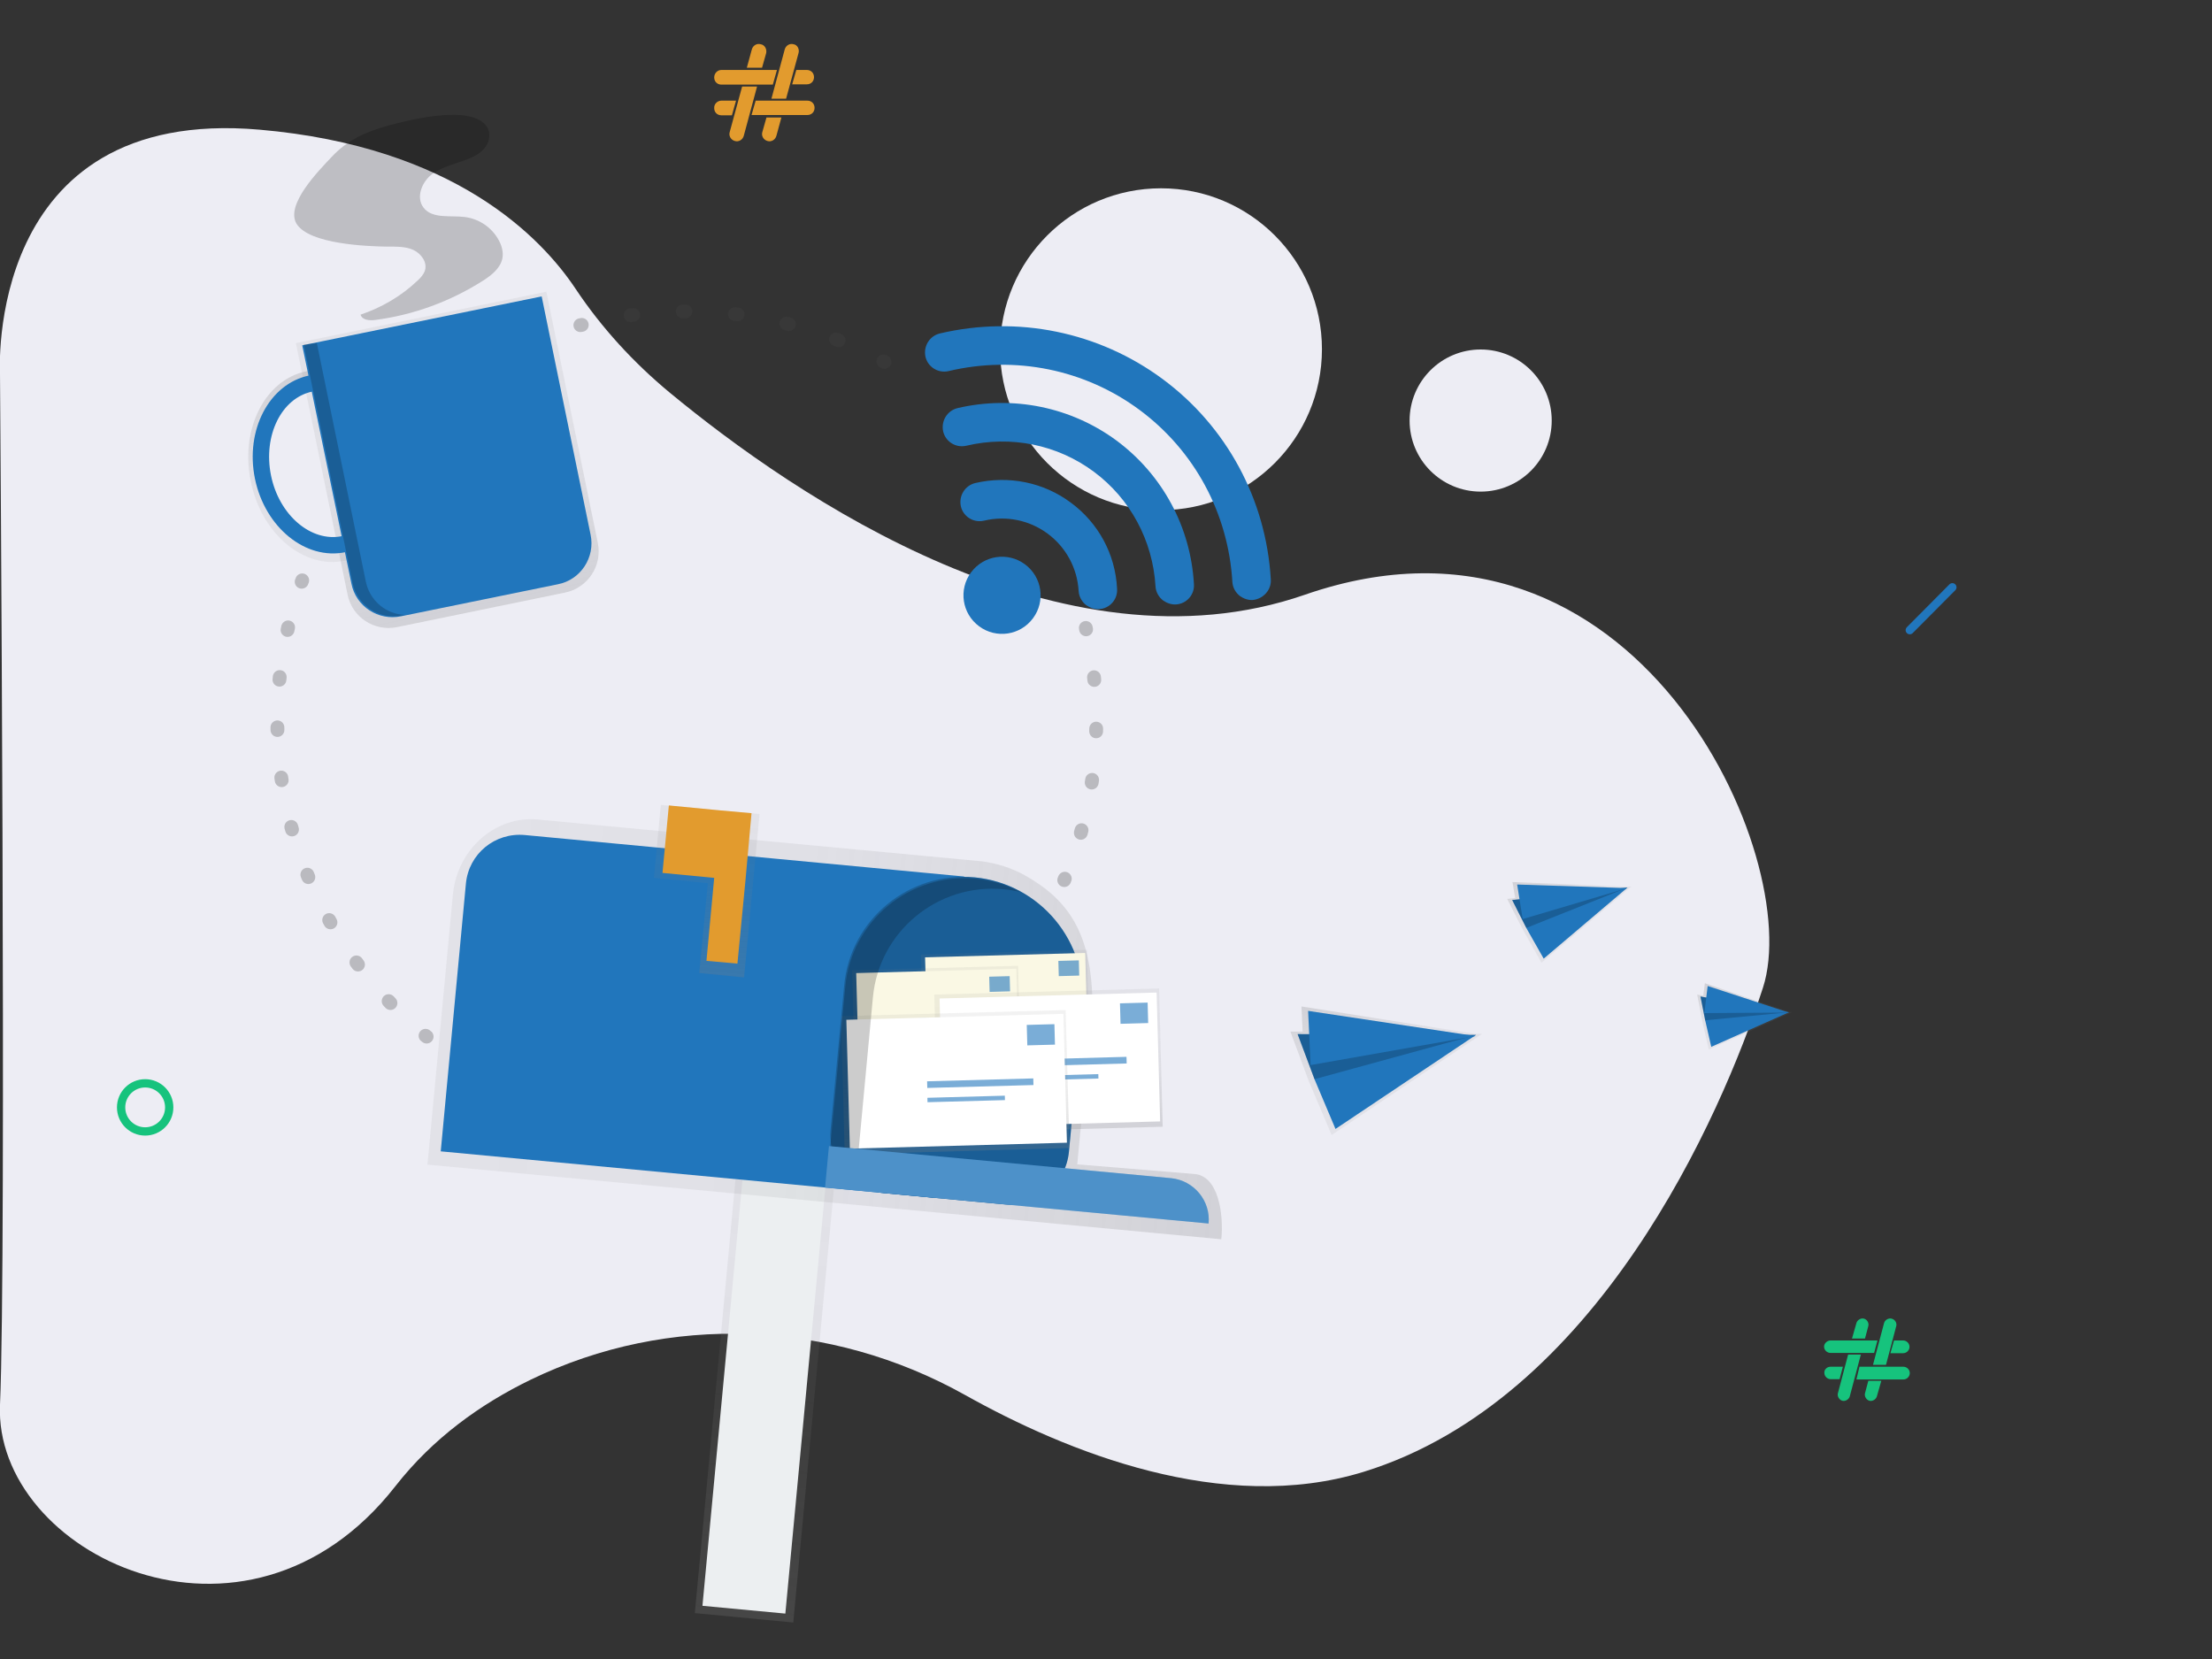 <?xml version="1.0" encoding="utf-8"?>
<!-- Generator: Adobe Illustrator 23.0.1, SVG Export Plug-In . SVG Version: 6.00 Build 0)  -->
<svg version="1.1" id="Calque_1" xmlns="http://www.w3.org/2000/svg" xmlns:xlink="http://www.w3.org/1999/xlink" x="0px" y="0px"
	 viewBox="0 0 800 600" style="enable-background:new 0 0 800 600;" xml:space="preserve">
<rect x="0" y="0" width="800" height="600" fill="#333333" stroke="none"/>
<style type="text/css">
	.st0{fill:#EDEDF4;}
	.st1{fill-rule:evenodd;clip-rule:evenodd;fill:#E29B2E;}
	.st2{fill-rule:evenodd;clip-rule:evenodd;fill:#16C37D;}
	.st3{fill-rule:evenodd;clip-rule:evenodd;fill:#EDEDF4;}
	.st4{fill:url(#SVGID_1_);}
	.st5{fill:url(#SVGID_2_);}
	.st6{fill:#2176BC;}
	.st7{opacity:0.2;enable-background:new    ;}
	.st8{fill:url(#SVGID_3_);}
	.st9{fill:#ECEFF1;}
	.st10{fill:url(#SVGID_4_);}
	.st11{fill:url(#SVGID_5_);}
	.st12{fill:#E29B2E;}
	.st13{fill:url(#SVGID_6_);}
	.st14{fill:#FAF8E4;}
	.st15{opacity:0.6;}
	.st16{fill:url(#SVGID_7_);}
	.st17{fill:url(#SVGID_8_);}
	.st18{fill:#FFFFFF;}
	.st19{fill:url(#SVGID_9_);}
	.st20{opacity:0.2;fill:#FFFFFF;enable-background:new    ;}
	.st21{fill:url(#SVGID_10_);}
	.st22{fill:url(#SVGID_11_);}
	.st23{fill:url(#SVGID_12_);}
	.st24{opacity:0.3;}
	.st25{fill:none;stroke:#424242;stroke-width:5;stroke-linecap:round;stroke-miterlimit:10;}
	.st26{fill:none;stroke:#424242;stroke-width:5;stroke-linecap:round;stroke-miterlimit:10;stroke-dasharray:0.98,17.631;}
	.st27{fill:none;stroke:#424242;stroke-width:5;stroke-linecap:round;stroke-miterlimit:10;stroke-dasharray:0.959,17.268;}
	.st28{fill:none;stroke:#424242;stroke-width:5;stroke-linecap:round;stroke-miterlimit:10;stroke-dasharray:0.995,17.918;}
	.st29{fill:none;stroke:#2176BC;stroke-width:3;stroke-linecap:round;stroke-miterlimit:10;}
	.st30{fill:none;stroke:#16C37D;stroke-width:3;stroke-linecap:round;stroke-miterlimit:10;}
</style>
<circle class="st0" cx="419.9" cy="126.3" r="58.2"/>
<circle class="st0" cx="535.5" cy="152.1" r="25.7"/>
<g>
	<path class="st1" d="M260.9,25.3H281l-1.5,5.3h-18.6c-1.5,0-2.6-1.1-2.6-2.6S259.5,25.3,260.9,25.3 M288,25.3h3.8
		c1.5,0,2.6,1.1,2.6,2.6s-1.1,2.6-2.6,2.6h-5.3L288,25.3z"/>
	<path class="st1" d="M260.9,36.4h5.3l-1.5,5.3h-3.8c-1.5,0-2.6-1.1-2.6-2.6C258.2,37.6,259.5,36.4,260.9,36.4 M273.3,36.4H292
		c1.5,0,2.6,1.1,2.6,2.6s-1.1,2.6-2.6,2.6h-20.2L273.3,36.4z"/>
	<path class="st1" d="M288.8,19.2l-4.5,16.5H279l4.8-17.8c0.4-1.5,1.9-2.3,3.2-1.9C288.4,16.2,289.2,17.8,288.8,19.2 M282.6,42.5
		l-1.8,6.6c-0.4,1.5-1.9,2.3-3.2,1.9c-1.5-0.4-2.3-1.9-1.9-3.2l1.5-5.3H282.6z"/>
	<path class="st1" d="M277.1,19.2l-1.5,5.3h-5.5l1.8-6.6c0.4-1.5,1.9-2.3,3.2-1.9C276.6,16.2,277.4,17.8,277.1,19.2 M273.8,31.3
		L269,49.1c-0.4,1.5-1.9,2.3-3.2,1.9c-1.5-0.4-2.3-1.9-1.9-3.2l4.5-16.5H273.8z"/>
</g>
<g>
	<path class="st2" d="M662,484.8h17l-1.2,4.5H662c-1.2,0-2.3-1-2.3-2.3C659.7,485.9,660.8,484.8,662,484.8 M685,484.8h3.3
		c1.2,0,2.3,1,2.3,2.3c0,1.2-1,2.3-2.3,2.3h-4.6L685,484.8z"/>
	<path class="st2" d="M662,494.3h4.5l-1.2,4.5h-3.2c-1.2,0-2.3-1-2.3-2.3C659.7,495.3,660.8,494.3,662,494.3 M672.5,494.3h15.9
		c1.2,0,2.3,1,2.3,2.3c0,1.2-1,2.3-2.3,2.3h-17L672.5,494.3z"/>
	<path class="st2" d="M685.8,479.6l-3.7,14h-4.7l4-15.1c0.3-1.1,1.6-1.9,2.7-1.6C685.4,477.2,686.1,478.5,685.8,479.6 M680.4,499.4
		l-1.6,5.6c-0.3,1.1-1.6,1.9-2.7,1.6c-1.1-0.3-1.9-1.6-1.6-2.7l1.2-4.5L680.4,499.4L680.4,499.4z"/>
	<path class="st2" d="M675.7,479.6l-1.2,4.5h-4.7l1.6-5.6c0.3-1.1,1.6-1.9,2.7-1.6C675.3,477.2,676,478.5,675.7,479.6 M673,489.9
		l-4,15.1c-0.3,1.1-1.6,1.9-2.7,1.6c-1.1-0.3-1.9-1.6-1.6-2.7l3.7-14L673,489.9L673,489.9z"/>
</g>
<path class="st3" d="M0,135.3c0,0-5.9-97.1,93.9-88.4c70.2,6.1,101.8,38.8,114.3,57.6c9.4,14.1,20.9,26.6,33.9,37.4
	c45.6,37.7,142.1,103.6,229.8,73.2c120-41.6,180.9,95.3,165.7,142.1c-15.2,46.8-60.2,149.1-144.4,175.1
	c-50.9,15.7-107.4-7.2-144.2-27.8c-48.6-27.2-107.1-29.7-157.1-5.5c-18.1,8.8-35.3,21.1-48.9,38.5C88.8,606.8-2.4,561.7,0,508
	C2.4,454.3,0,135.3,0,135.3z"/>
<g>
	
		<linearGradient id="SVGID_1_" gradientUnits="userSpaceOnUse" x1="337.52" y1="141.984" x2="337.52" y2="249.882" gradientTransform="matrix(0.98 -0.201 -0.201 -0.98 -128.155 427.382)">
		<stop  offset="0" style="stop-color:#808080;stop-opacity:0.25"/>
		<stop  offset="0.54" style="stop-color:#808080;stop-opacity:0.12"/>
		<stop  offset="1" style="stop-color:#808080;stop-opacity:0.1"/>
	</linearGradient>
	<path class="st4" d="M204.4,214.3l-60.8,12.5c-8.2,1.7-16.3-3.6-17.9-11.8l0,0L107,124.1l90.6-18.6l18.6,90.8
		C217.9,204.6,212.6,212.6,204.4,214.3z"/>
	
		<linearGradient id="SVGID_2_" gradientUnits="userSpaceOnUse" x1="130.759" y1="121.001" x2="130.759" y2="190.955" gradientTransform="matrix(0.98 -0.201 0.201 0.98 -41.766 41.983)">
		<stop  offset="0" style="stop-color:#808080;stop-opacity:0.25"/>
		<stop  offset="0.54" style="stop-color:#808080;stop-opacity:0.12"/>
		<stop  offset="1" style="stop-color:#808080;stop-opacity:0.1"/>
	</linearGradient>
	<path class="st5" d="M124.7,202.8c-14.9,3.1-30.2-9.8-34-28.7c-3.9-18.9,5.1-36.7,20-39.8s30.2,9.8,34,28.7
		S139.6,199.7,124.7,202.8z M111.9,140.5c-11.6,2.4-18.4,16.9-15.3,32.3s15.2,26.1,26.7,23.7c11.6-2.4,18.4-16.9,15.3-32.3
		S123.5,138.1,111.9,140.5L111.9,140.5z"/>
	<path class="st6" d="M124.9,199.7c-14.4,3-29.1-9-32.7-26.6s5.2-34.3,19.6-37.3s29.1,9,32.7,26.6S139.4,196.8,124.9,199.7z
		 M113,141.6c-11.2,2.3-17.9,15.9-15,30.3s14.5,24.3,25.7,22s17.9-15.9,15-30.3S124.3,139.3,113,141.6z"/>
	<path class="st6" d="M109.3,124.9l86.6-17.7l0,0l17.7,86.2c1.7,8.2-3.6,16.3-11.8,17.9l0,0l-56.8,11.6c-8.2,1.7-16.3-3.6-17.9-11.8
		l0,0L109.3,124.9L109.3,124.9z"/>
	<path class="st7" d="M176.2,46c1.3,2.1,0.9,5.1-0.6,7.1c-1.5,2.1-3.8,3.4-6.1,4.3c-4.4,1.8-9.2,2.7-13,5.4
		c-3.8,2.7-6.2,8.4-3.4,12.2c3.2,4.3,9.8,2.8,15.1,3.5c5.2,0.7,9.7,3.8,12.2,8.4c1.1,2,1.7,4.3,1.3,6.5c-0.7,3.6-3.9,6.1-7,8.1
		c-11.8,7.5-25.1,12.4-38.9,14.2c-2.1,0.3-4.8,0.1-5.4-1.9c7.7-2.6,14.7-6.7,20.6-12.3c1.1-1,2.2-2.2,2.7-3.7c0.9-3-1.4-6.1-4.2-7.4
		s-6.1-1.2-9.2-1.2c-7.6-0.1-28.4-0.9-33-8.2c-4.3-6.9,8-19.3,12.7-24.3c5.6-6,12.2-9,20.1-11.2C147.5,43.5,170.8,37.4,176.2,46z"/>
	<path class="st7" d="M132.3,210.3l-17.7-86.2l-4.8,0.5l17.7,86.2c1.7,8.2,9.7,13.5,17.9,11.8l0,0l1.2-0.2
		C139.6,222.2,133.7,217.2,132.3,210.3z"/>
</g>
<linearGradient id="SVGID_3_" gradientUnits="userSpaceOnUse" x1="357.83" y1="9.575" x2="357.83" y2="167.261" gradientTransform="matrix(-0.996 -9.361114e-02 9.361114e-02 -0.996 624.432 628.15)">
	<stop  offset="0" style="stop-color:#808080;stop-opacity:0.25"/>
	<stop  offset="0.54" style="stop-color:#808080;stop-opacity:0.12"/>
	<stop  offset="1" style="stop-color:#808080;stop-opacity:0.1"/>
</linearGradient>
<polygon class="st8" points="286.9,586.8 251.3,583.4 266,426.5 301.6,429.8 "/>
<rect x="198.7" y="490.1" transform="matrix(9.361114e-02 -0.996 0.996 9.361114e-02 -252.689 732.788)" class="st9" width="154.9" height="30.1"/>
<linearGradient id="SVGID_4_" gradientUnits="userSpaceOnUse" x1="384.529" y1="142.791" x2="672.893" y2="142.791" gradientTransform="matrix(-0.996 -9.361114e-02 9.361114e-02 -0.996 817.195 562.597)">
	<stop  offset="0" style="stop-color:#808080;stop-opacity:0.25"/>
	<stop  offset="0.54" style="stop-color:#808080;stop-opacity:0.12"/>
	<stop  offset="1" style="stop-color:#808080;stop-opacity:0.1"/>
</linearGradient>
<path class="st10" d="M163.8,323.5l-9.2,97.7l287.1,27c0.9-9.1-1-22.8-9.6-23.6l-42.5-3.5l5.5-58.1c-0.3-25.4-8.7-37.6-24.4-46.4
	c-4.8-2.7-10.2-4.4-15.7-5.1l-160.4-15.1C179.2,294.9,165.4,307.1,163.8,323.5z"/>
<path class="st6" d="M348.7,317l-10.9,116.2l0,0l-178.4-16.8l0,0l9.1-96.8c1-10.8,10.5-18.6,21.3-17.6L348.7,317L348.7,317z"/>
<path class="st6" d="M391.5,364.5l-4.9,52c-1.1,11.7-11.4,20.2-23.1,19.1l-44-4.1h0c-11.7-1.1-20.2-11.4-19.1-23.1l4.9-52
	c2.2-23.8,23.4-41.3,47.2-39.1l0,0C376.2,319.6,393.7,340.7,391.5,364.5z"/>
<path class="st7" d="M391.5,364.5l-4.9,52c-1.1,11.7-11.4,20.2-23.1,19.1l-44-4.1h0c-11.7-1.1-20.2-11.4-19.1-23.1l4.9-52
	c2.2-23.8,23.4-41.3,47.2-39.1l0,0C376.2,319.6,393.7,340.7,391.5,364.5z"/>
<linearGradient id="SVGID_5_" gradientUnits="userSpaceOnUse" x1="397.37" y1="240.223" x2="397.37" y2="299.529" gradientTransform="matrix(-0.996 -9.361114e-02 9.361114e-02 -0.996 624.432 628.15)">
	<stop  offset="0" style="stop-color:#808080;stop-opacity:0.25"/>
	<stop  offset="0.54" style="stop-color:#808080;stop-opacity:0.12"/>
	<stop  offset="1" style="stop-color:#808080;stop-opacity:0.1"/>
</linearGradient>
<polygon class="st11" points="236.5,317.5 256,319.4 252.9,351.9 269.1,353.5 272.2,320.9 274.7,294.4 261.3,293.2 239,291.1 "/>
<polygon class="st12" points="239.6,315.7 258.3,317.5 255.5,347.5 266.7,348.5 269.6,318.5 271.8,294.1 260.6,293.1 241.9,291.3 
	"/>
<linearGradient id="SVGID_6_" gradientUnits="userSpaceOnUse" x1="197.829" y1="134.577" x2="197.829" y2="171.435" gradientTransform="matrix(1 -2.737406e-02 -2.737406e-02 -1 170.052 521.139)">
	<stop  offset="0" style="stop-color:#808080;stop-opacity:0.25"/>
	<stop  offset="0.54" style="stop-color:#808080;stop-opacity:0.12"/>
	<stop  offset="1" style="stop-color:#808080;stop-opacity:0.1"/>
</linearGradient>
<polygon class="st13" points="334.1,382 333.1,345.2 393.1,343.5 394.1,380.4 "/>
<rect x="334.9" y="345.3" transform="matrix(1 -2.737406e-02 2.737406e-02 1 -9.785 10.097)" class="st14" width="57.9" height="34.4"/>
<g class="st15">
	
		<rect x="382.7" y="347.3" transform="matrix(1 -2.737406e-02 2.737406e-02 1 -9.436 10.707)" class="st6" width="7.4" height="5.5"/>
	
		<rect x="356" y="362" transform="matrix(1 -2.737406e-02 2.737406e-02 1 -9.795 10.269)" class="st6" width="28.3" height="1.8"/>
	
		<rect x="356.1" y="366.5" transform="matrix(1 -2.737406e-02 2.737406e-02 1 -9.912 10.169)" class="st6" width="20.6" height="1.2"/>
</g>
<linearGradient id="SVGID_7_" gradientUnits="userSpaceOnUse" x1="172.776" y1="129.512" x2="172.776" y2="166.37" gradientTransform="matrix(1 -2.737406e-02 -2.737406e-02 -1 170.053 521.132)">
	<stop  offset="0" style="stop-color:#808080;stop-opacity:0.25"/>
	<stop  offset="0.54" style="stop-color:#808080;stop-opacity:0.12"/>
	<stop  offset="1" style="stop-color:#808080;stop-opacity:0.1"/>
</linearGradient>
<polygon class="st16" points="309.2,387.8 308.2,350.9 368.2,349.3 369.2,386.1 "/>
<rect x="310" y="351" transform="matrix(1 -2.737406e-02 2.737406e-02 1 -9.952 9.417)" class="st14" width="57.9" height="34.4"/>
<g class="st15">
	
		<rect x="357.7" y="353" transform="matrix(1 -2.737406e-02 2.737406e-02 1 -9.603 10.027)" class="st6" width="7.4" height="5.5"/>
	
		<rect x="331.1" y="367.8" transform="matrix(1 -2.737406e-02 2.737406e-02 1 -9.962 9.589)" class="st6" width="28.3" height="1.8"/>
	
		<rect x="331.2" y="372.3" transform="matrix(1 -2.737406e-02 2.737406e-02 1 -10.079 9.489)" class="st6" width="20.6" height="1.2"/>
</g>
<linearGradient id="SVGID_8_" gradientUnits="userSpaceOnUse" x1="212.858" y1="106.776" x2="212.858" y2="156.738" gradientTransform="matrix(1 -2.737406e-02 -2.737406e-02 -1 170.06 521.142)">
	<stop  offset="0" style="stop-color:#808080;stop-opacity:0.25"/>
	<stop  offset="0.54" style="stop-color:#808080;stop-opacity:0.12"/>
	<stop  offset="1" style="stop-color:#808080;stop-opacity:0.1"/>
</linearGradient>
<polygon class="st17" points="339.3,409.7 337.9,359.7 419.2,357.5 420.5,407.5 "/>
<rect x="340.3" y="359.9" transform="matrix(1 -2.737406e-02 2.737406e-02 1 -10.347 10.535)" class="st18" width="78.5" height="46.6"/>
<g class="st15">
	
		<rect x="405" y="362.6" transform="matrix(1 -2.737406e-02 2.737406e-02 1 -9.873 11.361)" class="st6" width="10" height="7.4"/>
	
		<rect x="368.9" y="382.6" transform="matrix(1 -2.737406e-02 2.737406e-02 1 -10.36 10.768)" class="st6" width="38.4" height="2.4"/>
	
		<rect x="369.1" y="388.7" transform="matrix(1 -2.737406e-02 2.737406e-02 1 -10.519 10.632)" class="st6" width="28" height="1.6"/>
</g>
<linearGradient id="SVGID_9_" gradientUnits="userSpaceOnUse" x1="178.899" y1="99.913" x2="178.899" y2="149.875" gradientTransform="matrix(1 -2.737406e-02 -2.737406e-02 -1 170.059 521.135)">
	<stop  offset="0" style="stop-color:#808080;stop-opacity:0.25"/>
	<stop  offset="0.54" style="stop-color:#808080;stop-opacity:0.12"/>
	<stop  offset="1" style="stop-color:#808080;stop-opacity:0.1"/>
</linearGradient>
<polygon class="st19" points="305.5,417.5 304.2,367.5 385.4,365.3 386.8,415.2 "/>
<rect x="306.6" y="367.6" transform="matrix(1 -2.737406e-02 2.737406e-02 1 -10.572 9.614)" class="st18" width="78.5" height="46.6"/>
<g class="st15">
	
		<rect x="371.3" y="370.4" transform="matrix(1 -2.737406e-02 2.737406e-02 1 -10.099 10.44)" class="st6" width="10" height="7.4"/>
	
		<rect x="335.2" y="390.4" transform="matrix(1 -2.737406e-02 2.737406e-02 1 -10.586 9.847)" class="st6" width="38.4" height="2.4"/>
	
		<rect x="335.3" y="396.5" transform="matrix(1 -2.737406e-02 2.737406e-02 1 -10.745 9.711)" class="st6" width="28" height="1.6"/>
</g>
<path class="st7" d="M305.7,356.9l-6.7,71.2l10.3,1l6.4-68.4c2.2-23.8,23.4-41.3,47.2-39.1l0,0c2.1,0.2,4.1,0.5,6.1,1
	c-5-2.6-10.5-4.3-16.1-4.8l0,0C329,315.6,307.9,333.1,305.7,356.9z"/>
<path class="st6" d="M437.1,442.5L437.1,442.5L437.1,442.5l-138.7-13l0,0l1.4-15l0,0l123.7,11.6
	C431.8,426.9,437.9,434.3,437.1,442.5z"/>
<path class="st20" d="M437.1,442.5L437.1,442.5L437.1,442.5l-138.7-13l0,0l1.4-15l0,0l123.7,11.6
	C431.8,426.9,437.9,434.3,437.1,442.5z"/>
<linearGradient id="SVGID_10_" gradientUnits="userSpaceOnUse" x1="834.738" y1="-31.849" x2="834.738" y2="15.267" gradientTransform="matrix(0.922 -0.387 0.387 0.922 -264.295 707.227)">
	<stop  offset="0" style="stop-color:#808080;stop-opacity:0.25"/>
	<stop  offset="0.54" style="stop-color:#808080;stop-opacity:0.12"/>
	<stop  offset="1" style="stop-color:#808080;stop-opacity:0.1"/>
</linearGradient>
<polygon class="st21" points="470.7,364 471.1,373.1 466.7,373.1 473.3,390.9 481.6,410.5 535.4,374.3 535.8,374.3 535.5,374.3 
	536,373.9 533.4,373.9 "/>
<polygon class="st6" points="488.7,395.7 533.8,374.3 469.3,374 475.4,390.3 "/>
<polygon class="st7" points="488.7,395.7 533.8,374.3 469.3,374 475.4,390.3 "/>
<polygon class="st6" points="475.4,390.3 533.8,374.3 483,408.3 "/>
<polygon class="st6" points="474,385.2 533.6,374.7 473.1,365.6 "/>
<g>
	
		<linearGradient id="SVGID_11_" gradientUnits="userSpaceOnUse" x1="914.978" y1="-44.058" x2="914.978" y2="-13.429" gradientTransform="matrix(0.872 -0.49 0.49 0.872 -215.305 797.972)">
		<stop  offset="0" style="stop-color:#808080;stop-opacity:0.25"/>
		<stop  offset="0.54" style="stop-color:#808080;stop-opacity:0.12"/>
		<stop  offset="1" style="stop-color:#808080;stop-opacity:0.1"/>
	</linearGradient>
	<polygon class="st22" points="547,319 548,324.8 545.1,325.1 550.7,336.1 557.5,348.2 589.6,320.9 589.8,320.8 589.7,320.8 
		590,320.6 588.3,320.7 	"/>
	<polygon class="st6" points="561,338.1 588.6,321 546.9,325.5 552,335.6 	"/>
	<polygon class="st7" points="561,338.1 588.6,321 546.9,325.5 552,335.6 	"/>
	<polygon class="st6" points="552,335.6 588.6,321 558.3,346.7 	"/>
	<polygon class="st6" points="550.7,332.4 588.5,321.2 548.7,319.9 	"/>
</g>
<linearGradient id="SVGID_12_" gradientUnits="userSpaceOnUse" x1="957.365" y1="17.93" x2="957.365" y2="41.653" gradientTransform="matrix(0.974 -0.225 0.225 0.974 -308.384 550.957)">
	<stop  offset="0" style="stop-color:#808080;stop-opacity:0.25"/>
	<stop  offset="0.54" style="stop-color:#808080;stop-opacity:0.12"/>
	<stop  offset="1" style="stop-color:#808080;stop-opacity:0.1"/>
</linearGradient>
<polygon class="st23" points="616.6,355.6 616,360.1 613.8,359.7 615.6,369.1 618,379.6 647.8,366.2 648,366.2 647.9,366.2 
	648.1,366.1 646.8,365.9 "/>
<polygon class="st6" points="622.8,372.8 647,366.1 615,360.4 616.7,369 "/>
<polygon class="st7" points="622.8,372.8 647,366.1 615,360.4 616.7,369 "/>
<polygon class="st6" points="616.7,369 647,366.1 618.9,378.6 "/>
<polygon class="st6" points="616.4,366.4 646.9,366.2 617.6,356.6 "/>
<g>
	<g id="Wi-Fi">
		<g>
			<path class="st6" d="M370.7,204.1c-6.2-4.6-14.9-3.3-19.5,2.9c-4.6,6.2-3.3,14.9,2.9,19.5s14.9,3.3,19.5-2.9
				C378.2,217.4,376.9,208.7,370.7,204.1z M459.6,209.5c-1.7-28.9-16-55.3-39.1-72.4c-23.1-17.1-52.5-23.1-80.6-16.5
				c-3.7,0.9-6,4.6-5.2,8.4c0.4,1.7,1.3,3,2.6,4c1.6,1.2,3.7,1.7,5.8,1.2c24.1-5.7,49.3-0.6,69.1,14.1c19.8,14.7,32,37.3,33.5,62.1
				c0.1,2.1,1.2,4,2.8,5.2c1.3,0.9,2.9,1.5,4.6,1.4C456.9,216.6,459.9,213.3,459.6,209.5z M403.9,159.4
				c-16.5-12.2-37.5-16.5-57.6-11.8c-3.7,0.9-6,4.6-5.2,8.4c0.4,1.7,1.3,3,2.6,4c1.6,1.2,3.7,1.7,5.8,1.2
				c16.1-3.8,32.9-0.4,46.1,9.4c13.2,9.8,21.3,24.9,22.3,41.4c0.1,2.1,1.2,4,2.8,5.2c1.3,0.9,2.9,1.5,4.6,1.4
				c3.8-0.2,6.8-3.5,6.5-7.4C430.6,190.5,420.4,171.7,403.9,159.4z M387.3,181.8c-9.9-7.4-22.5-9.9-34.6-7.1c-3.7,0.9-6,4.6-5.2,8.4
				c0.4,1.7,1.3,3,2.6,4c1.6,1.2,3.7,1.7,5.8,1.2c8-1.9,16.4-0.2,23,4.7c6.6,4.9,10.7,12.4,11.2,20.7c0.1,2.1,1.2,4,2.8,5.2
				c1.3,0.9,2.9,1.5,4.6,1.4c3.8-0.2,6.8-3.5,6.5-7.4C403.4,200.4,397.2,189.1,387.3,181.8z"/>
		</g>
	</g>
</g>
<g class="st24">
	<g>
		<g>
			<path class="st25" d="M384.9,318.3c0.1-0.2,0.1-0.3,0.2-0.5"/>
			<path class="st26" d="M390.9,301.2c3.7-12.9,5.6-26.5,5.6-40.5c0-8.3-0.7-16.5-2-24.5"/>
			<path class="st25" d="M392.8,227.6c0-0.2-0.1-0.3-0.1-0.5"/>
		</g>
	</g>
	<g>
		<g>
			<path class="st25" d="M109.3,209.9c-0.1,0.2-0.1,0.3-0.2,0.5"/>
			<path class="st27" d="M104.2,226.9c-2.5,10.8-3.9,22.1-3.9,33.7c0,42.7,18.1,81.2,47,108.2"/>
			<path class="st25" d="M153.9,374.6c0.1,0.1,0.3,0.2,0.4,0.3"/>
		</g>
	</g>
	<g>
		<g>
			<path class="st25" d="M319.9,130.9c-0.1-0.1-0.3-0.2-0.4-0.2"/>
			<path class="st28" d="M303.3,123.1c-17-6.8-35.5-10.5-54.8-10.5c-10,0-19.8,1-29.3,2.9"/>
			<path class="st25" d="M210.4,117.5c-0.2,0-0.3,0.1-0.5,0.1"/>
		</g>
	</g>
</g>
<line class="st29" x1="706.1" y1="212.4" x2="690.7" y2="227.9"/>
<circle class="st30" cx="52.5" cy="400.5" r="8.7"/>
</svg>
